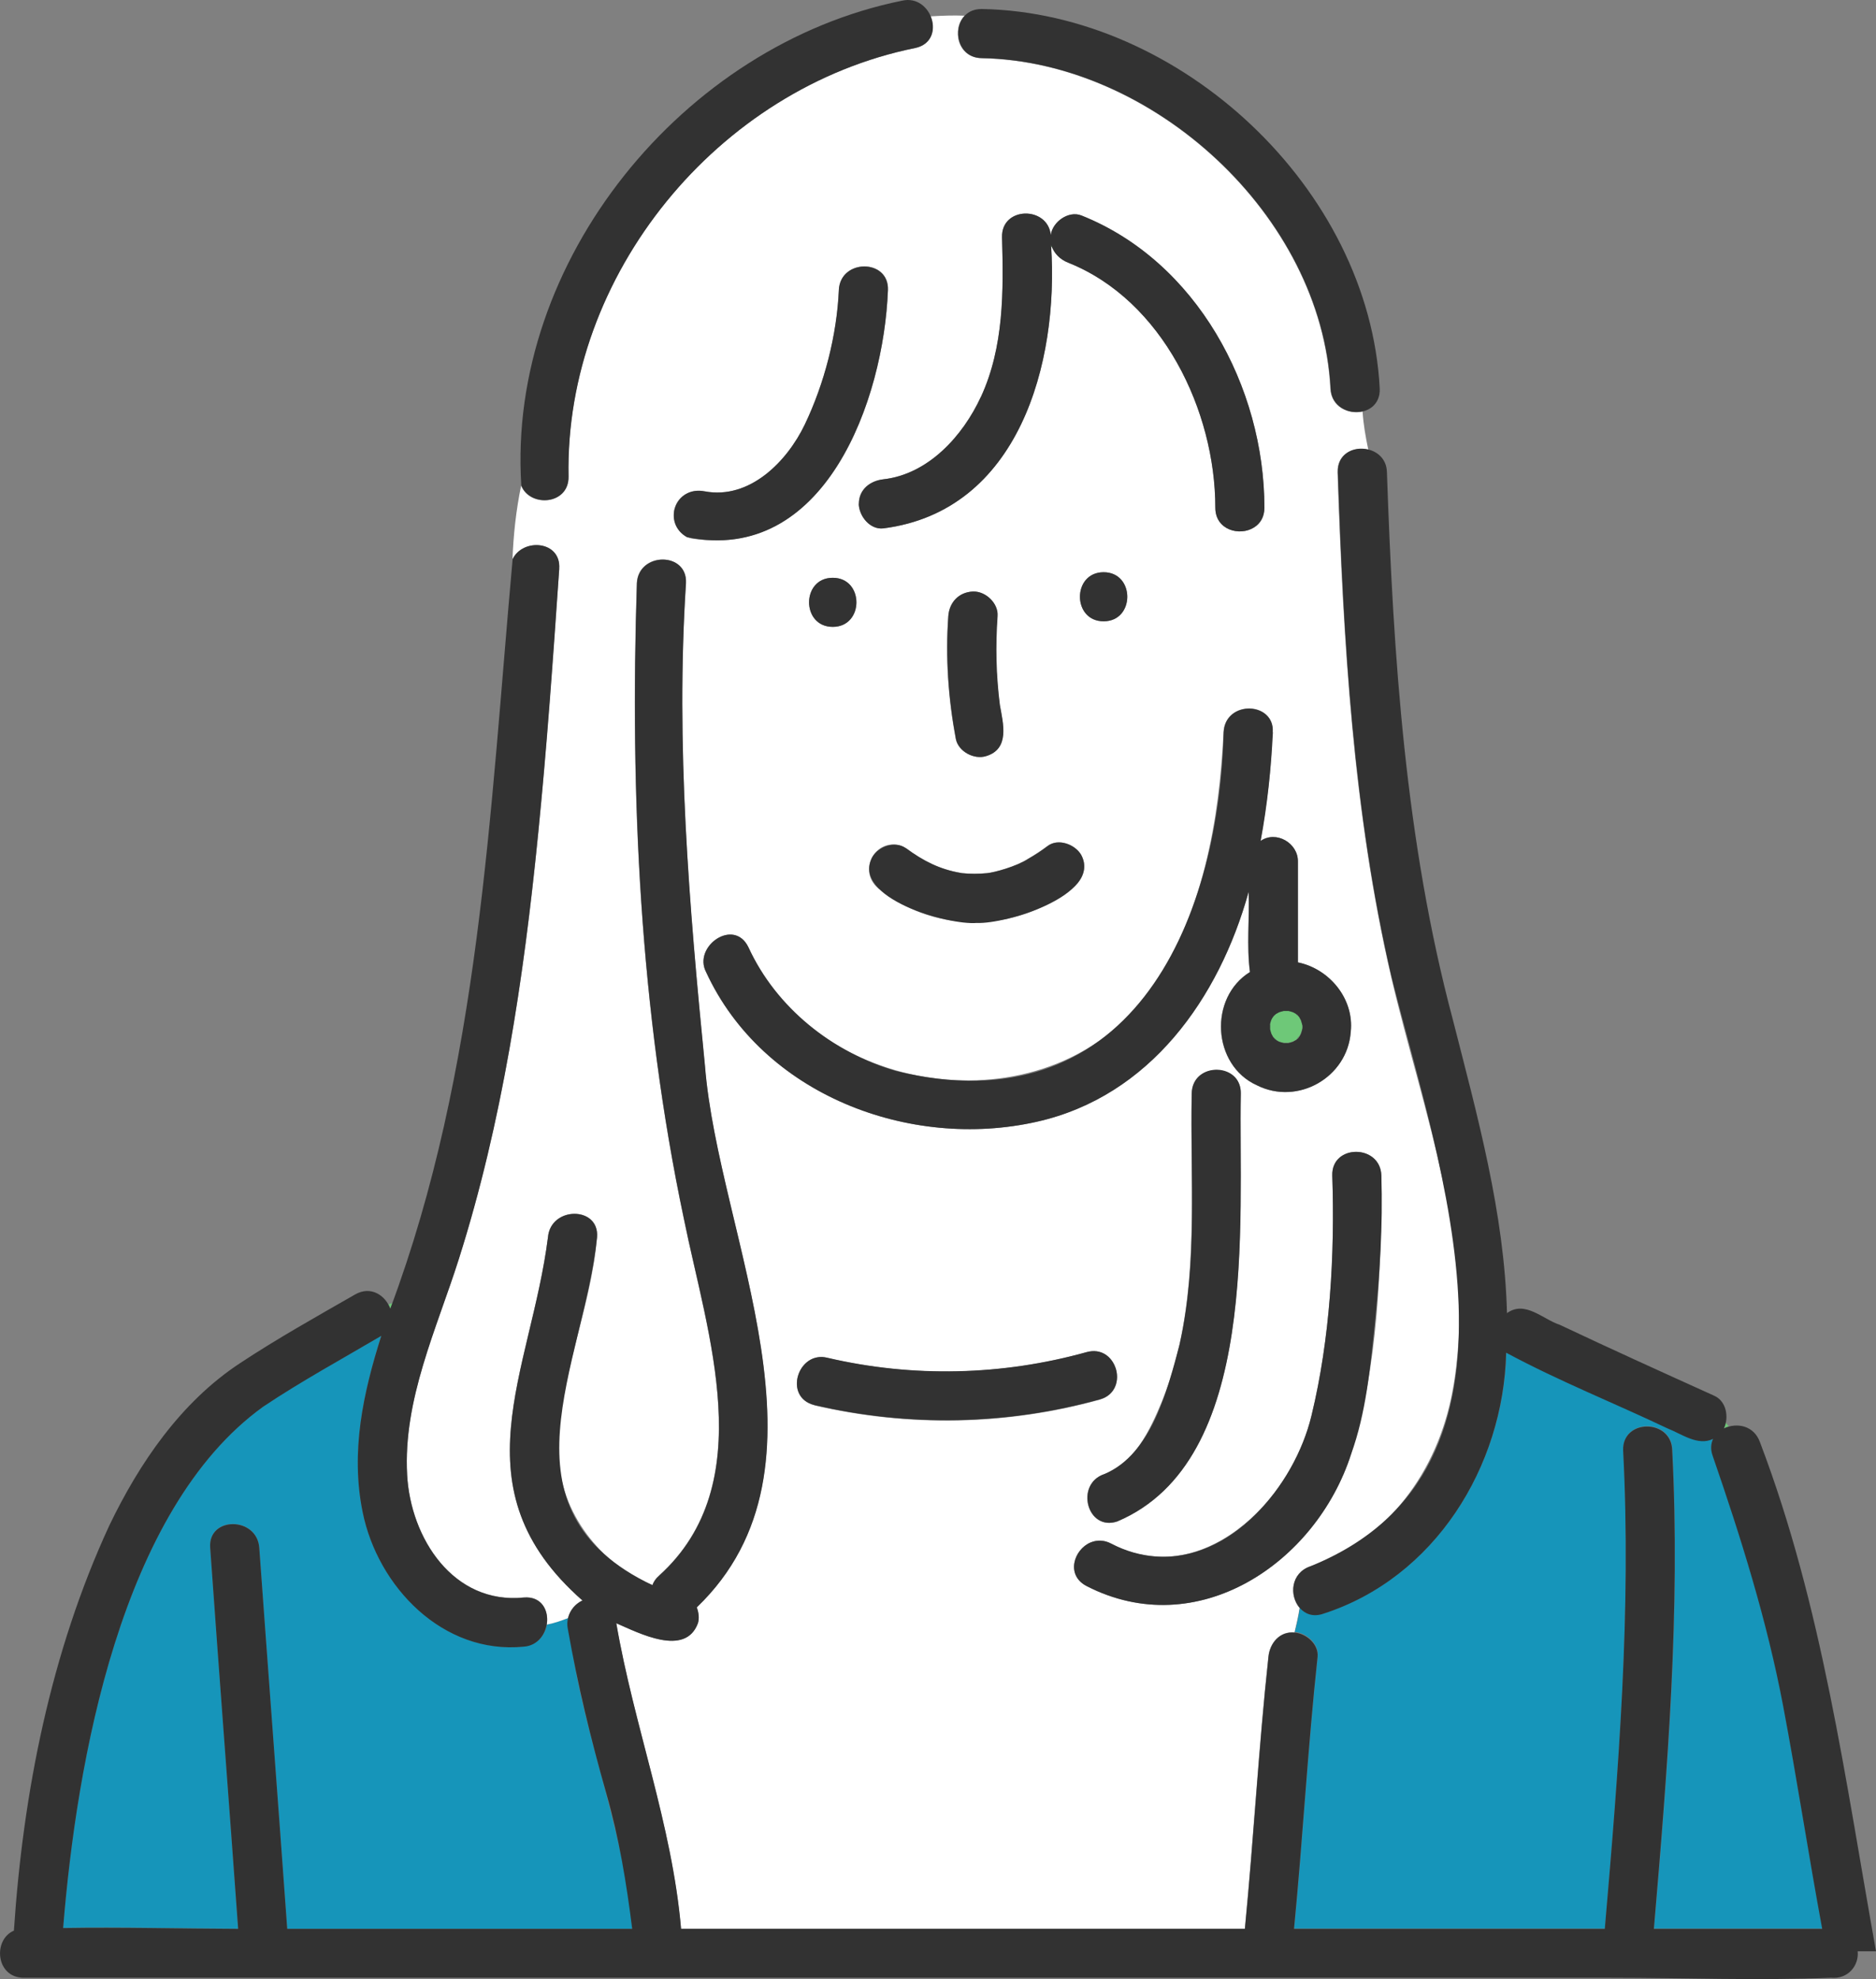 <?xml version="1.0" encoding="UTF-8"?>
<svg id="_レイヤー_2" data-name="レイヤー 2" xmlns="http://www.w3.org/2000/svg" viewBox="0 0 114.69 120.98">
  <rect x="0" y="0" width="114.69" height="120.98" fill="#808080" stroke="none"/>
  <defs>
    <style>
      .cls-1 {
        fill: #323232;
      }

      .cls-2 {
        fill: #fff;
      }

      .cls-3 {
        fill: #1695ba;
      }

      .cls-4 {
        fill: #6ec878;
      }
    </style>
  </defs>
  <g id="_レイヤー_1-2" data-name="レイヤー 1">
    <g>
      <path class="cls-4" d="M77.92,62.05s-.08.05-.1.11c.03-.04.06-.07.1-.11Z"/>
      <path class="cls-4" d="M77.75,62.23s.04-.04.06-.06c0,0,0,0,0-.01-.02.02-.04.05-.07.07Z"/>
      <path class="cls-4" d="M78.07,63.63s-.04-.04-.06-.06c0,0,0,0-.01,0,.02.02.05.04.07.07Z"/>
      <path class="cls-4" d="M79.15,61.91s.04.04.06.06c0,0,0,0,.01,0-.02-.02-.05-.04-.07-.07Z"/>
      <path class="cls-4" d="M77.89,63.46s.05.08.11.1c-.03-.03-.07-.06-.1-.09,0,0,0,0-.01-.01Z"/>
      <path class="cls-4" d="M77.83,63.39s.05.05.07.07c.01,0,.05.04.12.11.06.04.12.06.17.1.09.03.19.06.29.08.09,0,.18,0,.28,0,.1-.02.19-.05.28-.08.07-.04.14-.07.2-.11.03-.03.05-.05.07-.07,0-.01.04-.05.11-.12.04-.06.06-.12.1-.18.04-.12.07-.23.1-.35,0-.02,0-.05,0-.07,0-.02,0-.05,0-.07-.02-.12-.06-.24-.1-.35-.04-.07-.07-.14-.11-.2-.03-.03-.05-.05-.07-.07-.01,0-.05-.04-.12-.11-.06-.04-.12-.06-.18-.1-.09-.03-.19-.06-.28-.08-.09,0-.18,0-.28,0-.1.02-.19.05-.29.08-.07.04-.14.07-.2.11-.03.03-.05.05-.07.07,0,.01-.04.05-.11.12-.04.06-.06.12-.1.17-.03.09-.06.19-.08.28,0,.09,0,.18,0,.28.02.1.05.19.08.28.04.07.07.14.11.2Z"/>
      <path class="cls-4" d="M79.3,63.48s.08-.05.1-.11c-.03.03-.06.07-.09.1,0,0,0,0-.01.01Z"/>
      <path class="cls-4" d="M79.33,62.07s-.05-.08-.11-.1c.04.03.07.06.11.1Z"/>
      <path class="cls-4" d="M79.47,63.3s-.04.04-.06.06c0,0,0,0,0,.01.02-.02.04-.05.07-.07Z"/>
      <path class="cls-4" d="M23.98,79.66c-.08.02-.16.05-.23.08.05.08.09.17.12.26.04-.11.08-.22.11-.33Z"/>
      <path class="cls-3" d="M32.02,100.65c-4.94.49-8.92-3.66-9.85-8.23-.74-3.69.04-7.27,1.14-10.77-2.41,1.42-4.9,2.76-7.22,4.33-8.71,6.28-11.41,21.72-12.23,31.87,3.56-.06,7.14.04,10.7.05-.56-7.77-1.15-15.53-1.71-23.3-.14-1.93,2.86-1.91,3,0,.55,7.77,1.15,15.54,1.71,23.3h21.09c-.52-6.47-3.32-12.56-3.92-18.99-.43.17-.87.32-1.3.4-.11.65-.58,1.26-1.41,1.34Z"/>
      <path class="cls-4" d="M105.69,87.2c-.07-.08-.13-.17-.19-.25-.03.13-.06.25-.12.36.1-.05.2-.08.31-.11Z"/>
      <path class="cls-2" d="M34.19,34.75c-1.03,14.17-1.85,28.57-6.14,42.21-1.36,4.28-3.42,8.59-3.16,13.19.21,3.87,2.82,7.93,7.13,7.5,1.09-.11,1.55.81,1.41,1.66.43-.08.87-.23,1.3-.4.11-.5.46-.88.88-1.08-7.81-6.86-3.16-13.92-2.11-22.2.16-1.91,3.16-1.92,3,0-.37,4.49-2.47,8.84-2.35,13.36.1,3.46,2.56,6.65,5.73,7.9.08-.2.2-.4.41-.58,6.22-5.62,2.93-14.79,1.51-21.83-2.69-12.73-3.29-25.86-2.87-38.84.1-1.91,3.1-1.93,3,0-.63,9.85.19,19.7,1.16,29.5.82,10.45,8.48,24.48-.5,33.11.12.32.16.67.07.97-.78,2.08-3.59.61-4.99,0,1.08,6.29,3.41,12.3,3.96,18.68h34.47c.54-5.54.84-11.09,1.44-16.62.08-.84.69-1.58,1.6-1.49.12-.5.23-1,.31-1.49-.65-.76-.54-2.13.64-2.54,4.78-1.63,7.79-5.83,8.7-10.67,1.6-8.47-1.84-17.23-3.74-25.37-2.34-10.08-2.93-20.54-3.28-30.84-.04-1.15,1.01-1.61,1.88-1.39-.16-.77-.3-1.55-.35-2.34-.85.2-1.91-.26-1.97-1.39-.54-10.58-10.86-20.01-21.33-20.2-1.48-.03-1.82-1.8-1.03-2.6-.69-.03-1.39,0-2.08.04.32.77.1,1.73-.94,1.94-12.08,2.44-21.44,13.87-21.2,26.2.03,1.73-2.35,1.9-2.89.55-.32,1.54-.47,3.02-.53,4.5.63-1.31,2.97-1.13,2.85.58ZM49.79,85.9c-1.93-.48-1.01-3.36.8-2.89,5.23,1.22,10.68,1.09,15.85-.35.89-.25,1.53.29,1.76.97.25.74,0,1.66-.96,1.93-5.69,1.58-11.69,1.69-17.45.35ZM72.85,66.85c.05-2.01,3.09-1.82,3,0-.15,7.85,1.21,22.45-7.55,26.16-1.85.62-2.6-2.28-.8-2.89,1.82-.62,2.81-2.71,3.5-4.37,2.47-5.98,1.73-12.59,1.85-18.9ZM84.45,71.86c0,5.68-.19,11.57-1.85,17.03-2.15,6.67-9.41,11.55-16.18,8.06-1.78-.95-.07-3.48,1.51-2.59,5.43,2.9,11.03-2.53,12.25-7.83,1.14-4.7,1.43-9.85,1.27-14.67-.06-1.93,2.94-1.93,3,0ZM79.34,52.67v6.16c1.94.39,3.45,2.24,3.23,4.25-.2,2.78-3.24,4.52-5.74,3.26-2.73-1.23-2.95-5.35-.42-6.92-.21-1.61-.02-3.28-.08-4.91-1.8,6.51-6.03,12.51-12.94,14.06-7.78,1.76-16.77-1.65-20.23-9.15-.81-1.57,1.71-3.35,2.59-1.51,4.23,9.42,18.68,11.18,24.62,2.53,3.17-4.52,4.17-10.28,4.43-15.69.09-1.8,2.7-1.92,2.98-.36,0,2.33-.32,4.7-.72,7.01.95-.66,2.3.14,2.28,1.26ZM50.91,35.32c1.93,0,1.93,3,0,3s-1.93-3,0-3ZM60.94,41.16c.04.64.09,1.3.18,1.94.2,1.13.62,2.68-.84,3.12-.73.24-1.7-.28-1.85-1.05-.47-2.48-.64-5-.46-7.51.06-.84.64-1.46,1.5-1.5.77-.03,1.56.72,1.5,1.5-.09,1.17-.1,2.33-.04,3.5ZM58.7,53.35c.05,0,.09.01.11.02.51.06,1.02.05,1.53,0,.44-.04,1.78-.4,2.5-.87.42-.24.81-.5,1.2-.79.65-.49,1.68-.1,2.05.54.44.75.11,1.57-.54,2.05-3.35,2.68-8.3,2.8-11.69.13-1.67-1.14-.2-3.53,1.51-2.59,1.08.8,2.09,1.29,3.32,1.51ZM67.47,34.98c1.93,0,1.93,3,0,3s-1.93-3,0-3ZM59.97,24.26c1.42-3.07,1.38-6.46,1.29-9.76-.05-1.89,2.8-1.92,2.98-.13.1-.8,1.08-1.51,1.87-1.2,7.04,2.81,11.19,10.49,11.19,17.87,0,.57-.26.97-.63,1.2-.88.56-2.37.16-2.37-1.2,0-5.92-3.23-12.69-8.99-14.98-.47-.19-.84-.53-1-.97h-.05c.47,7.15-2.01,16.16-10.26,17.21-.81.09-1.48-.74-1.5-1.5,0-.88.69-1.41,1.5-1.5,2.75-.31,4.87-2.66,5.96-5.04ZM41.24,31.08c.23-.83,1.05-1.2,1.85-1.05,2.75.52,5.04-1.83,6.12-4.09,1.2-2.5,1.96-5.46,2.08-8.21.08-1.93,3.08-1.93,3,0-.28,6.67-3.7,16.47-12,15.19-.79-.15-1.25-1.11-1.05-1.85Z"/>
      <path class="cls-4" d="M64.27,15.1h.05s-.04-.07-.05-.11c0,.04,0,.07,0,.11Z"/>
      <path class="cls-3" d="M80.56,101.27c-.6,5.53-.9,11.09-1.44,16.62h19c.83-9.74,1.63-19.49,1.12-29.26-.05-1.93,2.95-1.93,3,0,.51,9.78-.28,19.53-1.12,29.26h10.29c-.84-4.54-1.54-9.1-2.39-13.64-.99-5.22-2.58-10.28-4.31-15.29-.14-.39-.1-.73.03-1.02-.93.45-1.91-.3-2.78-.64-3.28-1.56-6.68-2.91-9.87-4.63-.17,6.98-4.37,13.78-11.19,15.96-.62.21-1.12.01-1.43-.36-.07.5-.18,1-.31,1.49.72.06,1.48.72,1.4,1.49Z"/>
      <path class="cls-1" d="M77.81,44.76c.14-1.84-2.89-2-3,0-.32,12.04-5.95,24.16-20.03,20.71-3.89-1.14-7.31-3.86-9.02-7.56-.88-1.84-3.41-.05-2.59,1.51,3.45,7.5,12.44,10.91,20.23,9.15,6.91-1.56,11.14-7.56,12.94-14.06.06,1.63-.13,3.3.08,4.91-2.53,1.57-2.31,5.68.42,6.92,2.5,1.26,5.54-.48,5.74-3.26.22-2.01-1.29-3.85-3.23-4.25v-6.16c.02-1.13-1.33-1.92-2.28-1.26.41-2.19.64-4.43.75-6.65ZM77.64,62.63c.02-.1.05-.19.08-.28.03-.06.06-.12.1-.17-.02.02-.03.03-.06.06.02-.02.04-.05.07-.07.02-.06.12-.15.1-.11.01-.01.04-.04.07-.07.06-.04.14-.07.2-.11.09-.03.19-.06.29-.08.09,0,.18,0,.28,0,.1.02.19.05.28.08.06.03.12.06.18.1-.02-.02-.03-.03-.06-.06.02.02.05.04.07.07.06.02.15.12.11.1.01.01.04.04.07.07.04.06.07.14.11.2.04.12.07.23.1.35,0,.02,0,.05,0,.07,0,.02,0,.05,0,.07-.02.12-.06.24-.1.35-.03.06-.06.12-.1.18.02-.02.03-.03.06-.06-.02.02-.04.05-.07.07-.02.06-.12.15-.1.11-.01.01-.04.04-.07.07-.07.04-.14.07-.2.11-.09.03-.19.06-.28.08-.09,0-.18,0-.28,0-.1-.02-.19-.05-.29-.08-.06-.03-.12-.06-.17-.1.02.02.03.03.06.06-.02-.02-.05-.04-.07-.07-.06-.02-.15-.12-.11-.1-.01-.01-.04-.04-.07-.07-.04-.06-.07-.14-.11-.2-.03-.09-.06-.19-.08-.28,0-.09,0-.18,0-.28Z"/>
      <path class="cls-1" d="M59.48,36.16c-.86.04-1.44.66-1.5,1.5-.18,2.51,0,5.04.46,7.51.15.77,1.12,1.28,1.85,1.05,1.46-.44,1.04-1.99.84-3.12-.23-1.8-.27-3.63-.14-5.44.06-.78-.73-1.53-1.5-1.5Z"/>
      <path class="cls-1" d="M67.47,37.98c1.93,0,1.93-3,0-3s-1.93,3,0,3Z"/>
      <path class="cls-1" d="M50.91,38.32c1.93,0,1.93-3,0-3s-1.93,3,0,3Z"/>
      <path class="cls-1" d="M79.32,63.47s.06-.06.09-.1c0,0,0,0,0-.01-.06.07-.1.11-.11.12,0,0,.01-.01.01-.01Z"/>
      <path class="cls-1" d="M79.32,62.06s-.06-.06-.1-.09c0,0,0,0-.01,0,.07.06.11.1.12.11,0,0-.01-.01-.01-.01Z"/>
      <path class="cls-1" d="M77.91,62.06s-.06.06-.09.1c0,0,0,0,0,.01.06-.07.1-.11.11-.12,0,0-.01.01-.01.01Z"/>
      <path class="cls-1" d="M77.91,63.47s.06.06.1.09c0,0,0,0,.01,0-.07-.06-.11-.1-.12-.11,0,0,.01.01.01.01Z"/>
      <path class="cls-1" d="M60.02,3.55c10.47.19,20.79,9.63,21.33,20.2.09,1.9,3.08,1.95,3,0-.63-12.22-12.17-22.98-24.33-23.2-.45,0-.79.15-1.03.4-.79.81-.45,2.58,1.03,2.6Z"/>
      <path class="cls-1" d="M114.69,119.28c-1.88-10.48-3.28-21.1-7.09-31.11-.36-1.03-1.42-1.23-2.21-.85.32-.67.16-1.65-.57-1.99-3.16-1.43-6.32-2.86-9.45-4.34-1.05-.34-2.13-1.52-3.24-.72-.16-6.13-1.81-12.05-3.31-17.94-2.91-10.91-3.64-22.22-4.03-33.46-.03-1.87-3.05-1.98-3,0,.35,10.31.94,20.77,3.28,30.84,2.85,11.42,9.75,30.1-4.97,36.04-1.18.41-1.29,1.77-.64,2.54.32.37.81.57,1.43.36,6.82-2.19,11.02-8.98,11.19-15.96,3.19,1.72,6.59,3.07,9.87,4.63.87.34,1.84,1.09,2.78.64-.13.28-.17.62-.03,1.02,1.73,5.01,3.32,10.07,4.31,15.29.86,4.54,1.55,9.1,2.39,13.64h-10.29c.83-9.74,1.63-19.49,1.12-29.26-.05-1.93-3.05-1.93-3,0,.51,9.78-.28,19.53-1.12,29.26h-19c.54-5.54.84-11.09,1.44-16.62.08-.77-.68-1.43-1.4-1.49-.91-.09-1.52.65-1.6,1.49-.6,5.53-.9,11.09-1.44,16.62h-34.47c-.55-6.38-2.88-12.39-3.96-18.68,1.39.6,4.22,2.08,4.99,0,.09-.3.05-.65-.07-.97,8.98-8.62,1.32-22.67.5-33.11-.97-9.8-1.8-19.65-1.16-29.5.1-1.93-2.9-1.91-3,0-.42,12.98.18,26.11,2.87,38.84,1.42,7.04,4.71,16.21-1.51,21.83-.21.18-.34.38-.41.58-9.77-4.64-4.19-13.46-3.39-21.26.16-1.92-2.84-1.91-3,0-1.05,8.27-5.69,15.35,2.11,22.2-.62.28-1.04.99-.9,1.71.6,3.42,1.41,6.76,2.36,10.09.78,2.72,1.23,5.48,1.58,8.27h-21.09c-.56-7.77-1.15-15.53-1.71-23.3-.14-1.91-3.14-1.93-3,0,.55,7.77,1.15,15.53,1.71,23.3-3.56-.01-7.13-.11-10.7-.05.82-10.14,3.51-25.59,12.23-31.87,2.33-1.56,4.81-2.91,7.22-4.33-1.11,3.5-1.89,7.08-1.14,10.77.92,4.57,4.91,8.72,9.85,8.23,1.8-.12,2.01-3.15,0-3-4.31.43-6.92-3.63-7.13-7.5-.25-4.6,1.8-8.9,3.16-13.19,2.67-8.39,3.96-17.16,4.84-25.91.55-5.42.93-10.86,1.3-16.3.12-1.71-2.22-1.89-2.85-.58-1.39,15.38-2,31.17-7.48,45.82-.3-.82-1.19-1.42-2.15-.87-2.37,1.36-4.77,2.7-7.05,4.21-3.6,2.37-6.14,6.09-7.98,9.92-3.57,7.72-5.27,16.31-5.83,24.76-1.3.55-1.11,2.88.6,2.88h97.02c4.48,0,9,.18,13.47,0,1.04.1,1.72-.75,1.63-1.62h1.13Z"/>
      <path class="cls-1" d="M34.76,29.13c-.24-12.32,9.13-23.76,21.2-26.2,1.94-.43,1-3.3-.8-2.89-13.4,2.7-24.17,15.93-23.29,29.64.54,1.35,2.92,1.18,2.89-.55Z"/>
      <path class="cls-1" d="M52.5,30.8c.02.76.69,1.59,1.5,1.5,8.31-1.06,10.74-10.13,10.26-17.32.17.49.53.88,1.05,1.08,5.76,2.3,8.99,9.06,8.99,14.98,0,1.36,1.49,1.76,2.37,1.2.37-.23.63-.63.63-1.2,0-7.38-4.15-15.07-11.19-17.87-.8-.31-1.77.4-1.87,1.2-.18-1.79-3.03-1.76-2.98.13.09,3.3.12,6.69-1.29,9.76-1.1,2.38-3.21,4.73-5.96,5.04-.81.09-1.5.62-1.5,1.5Z"/>
      <path class="cls-1" d="M42.02,32.84c8.38,1.71,12.02-8.39,12.26-15.1.08-1.93-2.92-1.93-3,0-.12,2.74-.88,5.7-2.08,8.21-1.08,2.26-3.37,4.6-6.12,4.09-1.77-.38-2.65,1.94-1.06,2.81Z"/>
      <path class="cls-1" d="M72.13,82.13c-.75,2.8-1.71,6.75-4.62,7.98-1.8.61-1.05,3.51.8,2.89,8.76-3.71,7.4-18.3,7.55-26.16,0-.34-.09-.61-.23-.83-.7-1.04-2.74-.77-2.77.83-.1,5.09.38,10.27-.73,15.28Z"/>
      <path class="cls-1" d="M81.45,71.86c.16,4.82-.13,9.97-1.27,14.67-1.06,4.36-4.97,9-9.58,8.61-.87-.07-1.76-.31-2.67-.78-.45-.23-.89-.22-1.26-.07-1.03.43-1.52,2-.25,2.66,6.77,3.49,14.03-1.38,16.18-8.06.91-2.5,1.17-5.26,1.44-7.89.31-3.03.51-6.09.41-9.14-.06-1.93-3.06-1.93-3,0Z"/>
      <path class="cls-1" d="M55.38,51.85c-.65-.48-1.67-.11-2.05.54-1.32,2.49,4.62,4.18,6.39,4.03,1.77.08,7.67-1.69,6.38-4.16-.37-.64-1.4-1.03-2.05-.54-.38.29-.78.55-1.2.79-.71.46-2.06.83-2.5.87-.51.05-1.02.05-1.53,0-.03,0-.06-.01-.11-.02-1.23-.21-2.24-.71-3.32-1.51Z"/>
      <path class="cls-1" d="M68.2,83.62c-.23-.68-.87-1.21-1.76-.97-5.17,1.44-10.62,1.57-15.85.35-1.8-.46-2.73,2.41-.8,2.89,5.75,1.34,11.75,1.23,17.45-.35.97-.27,1.21-1.19.96-1.93Z"/>
    </g>
  </g>
</svg>